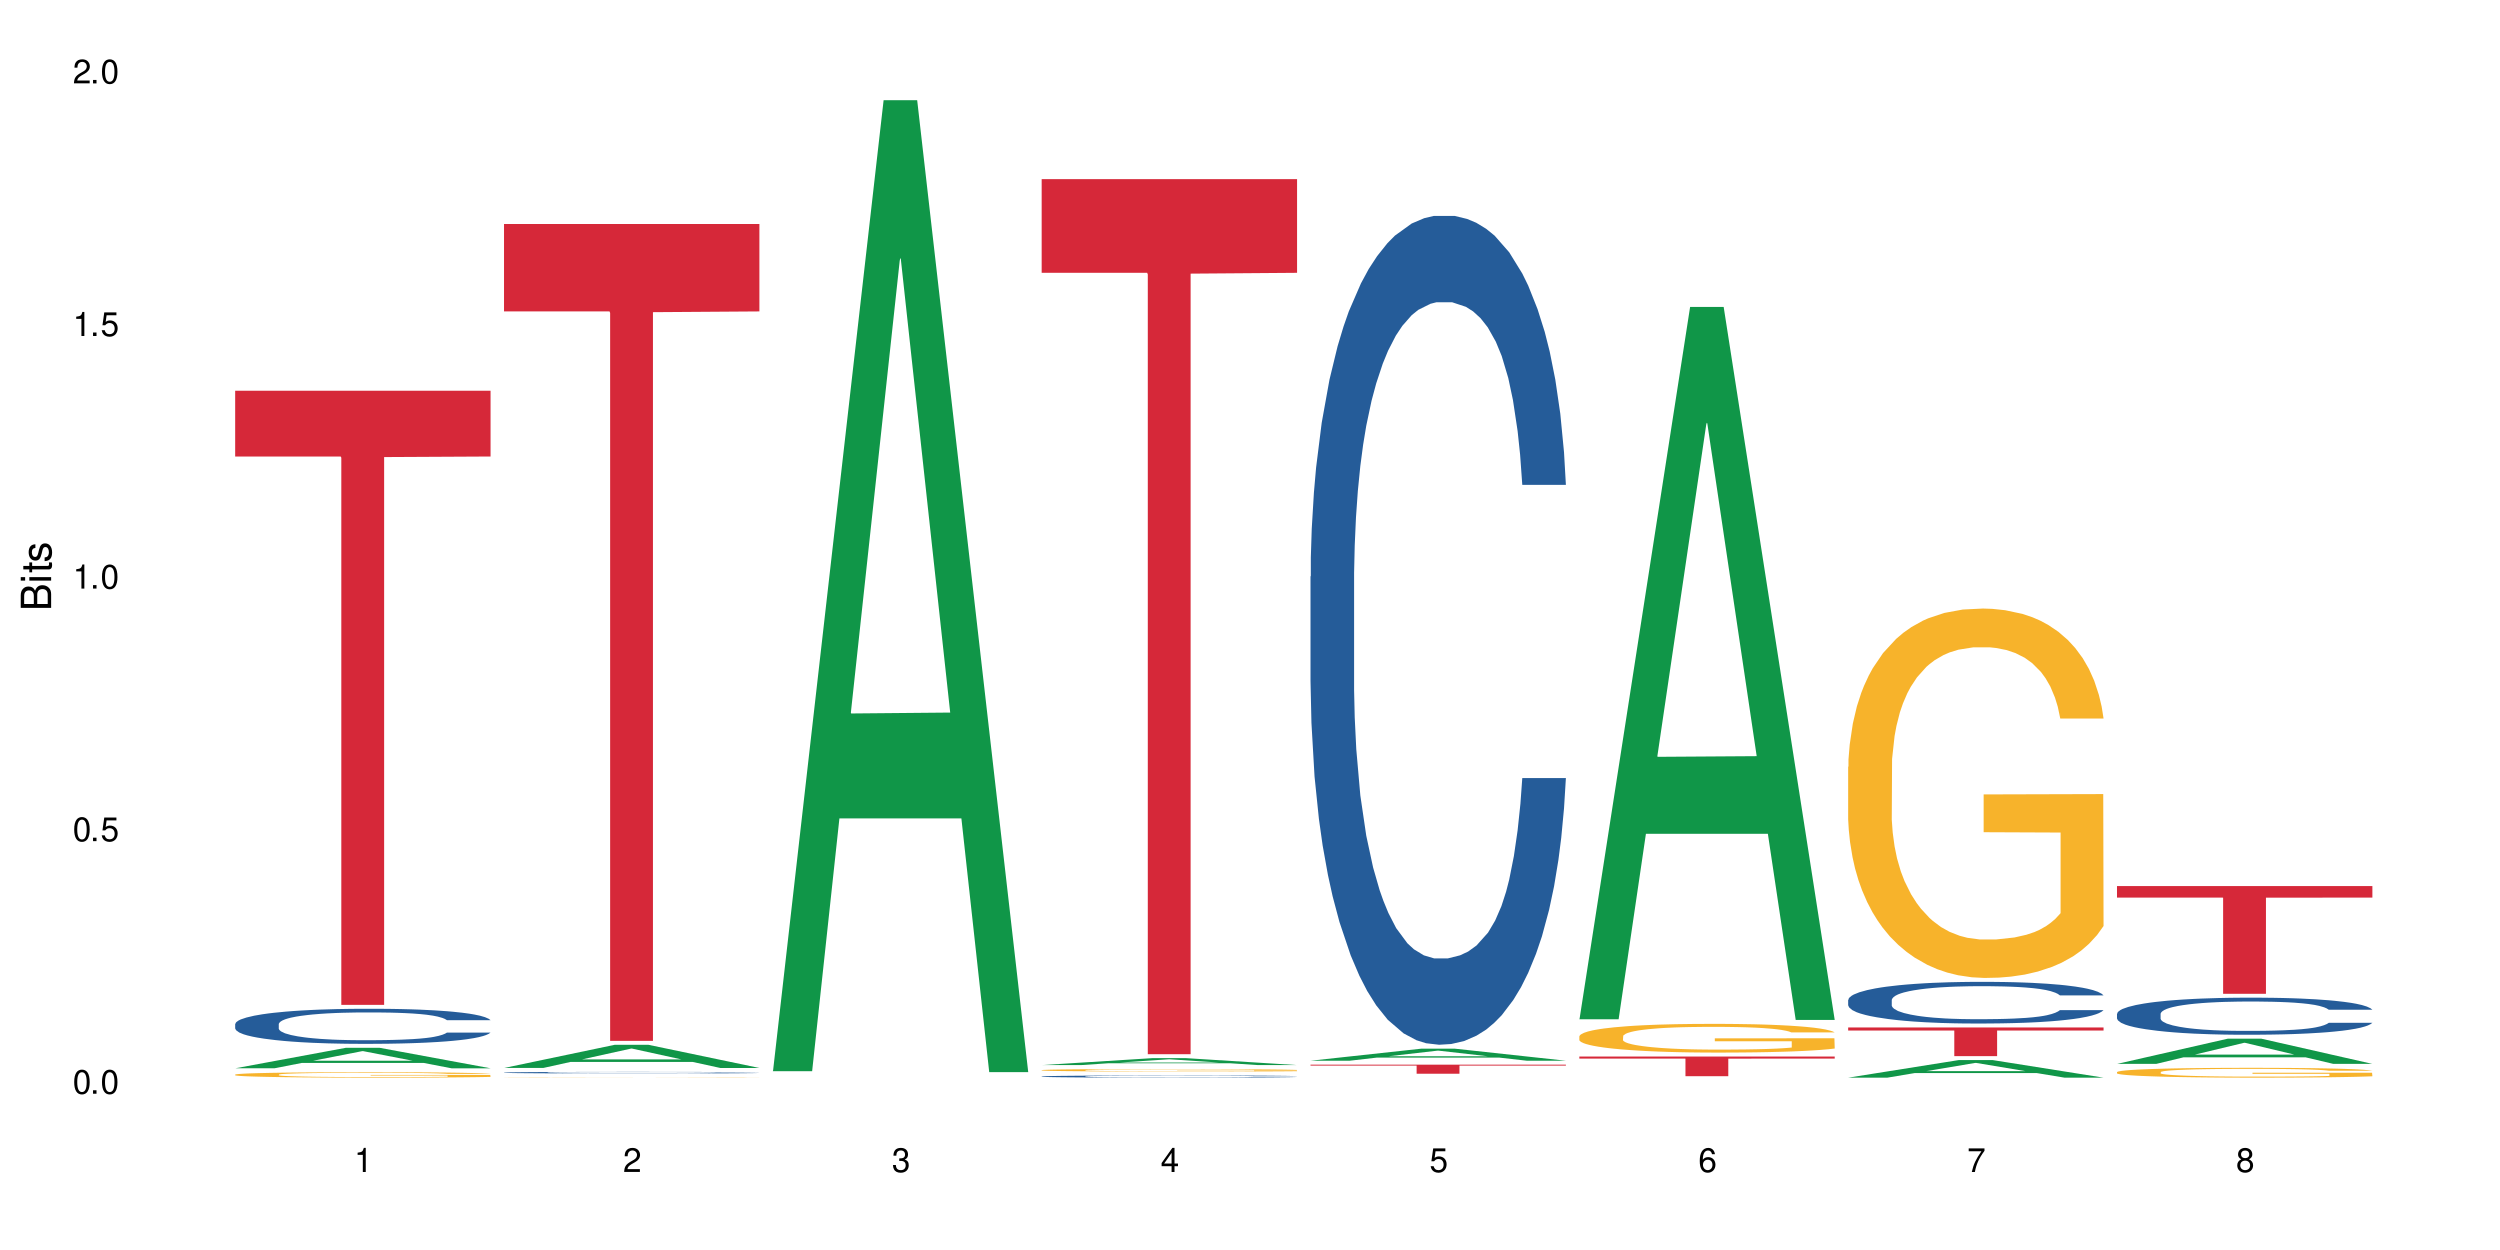 <?xml version="1.0" encoding="UTF-8"?>
<svg xmlns="http://www.w3.org/2000/svg" xmlns:xlink="http://www.w3.org/1999/xlink" width="720" height="360" viewBox="0 0 720 360">
<defs>
<g>
<g id="glyph-0-0">
</g>
<g id="glyph-0-1">
<path d="M 2.641 -6.938 C 2 -6.938 1.422 -6.656 1.078 -6.172 C 0.641 -5.562 0.406 -4.641 0.406 -3.359 C 0.406 -1.016 1.188 0.219 2.641 0.219 C 4.078 0.219 4.859 -1.016 4.859 -3.297 C 4.859 -4.641 4.656 -5.547 4.203 -6.172 C 3.844 -6.656 3.281 -6.938 2.641 -6.938 Z M 2.641 -6.188 C 3.547 -6.188 4 -5.25 4 -3.375 C 4 -1.406 3.562 -0.484 2.625 -0.484 C 1.734 -0.484 1.281 -1.438 1.281 -3.344 C 1.281 -5.25 1.734 -6.188 2.641 -6.188 Z M 2.641 -6.188 "/>
</g>
<g id="glyph-0-2">
<path d="M 1.828 -1 L 0.828 -1 L 0.828 0 L 1.828 0 Z M 1.828 -1 "/>
</g>
<g id="glyph-0-3">
<path d="M 4.562 -6.797 L 1.062 -6.797 L 0.547 -3.094 L 1.328 -3.094 C 1.719 -3.562 2.047 -3.734 2.578 -3.734 C 3.484 -3.734 4.062 -3.109 4.062 -2.094 C 4.062 -1.125 3.484 -0.531 2.578 -0.531 C 1.828 -0.531 1.375 -0.906 1.188 -1.672 L 0.328 -1.672 C 0.453 -1.109 0.547 -0.844 0.75 -0.594 C 1.125 -0.078 1.828 0.219 2.594 0.219 C 3.969 0.219 4.922 -0.781 4.922 -2.219 C 4.922 -3.562 4.031 -4.484 2.719 -4.484 C 2.25 -4.484 1.859 -4.359 1.469 -4.062 L 1.734 -5.969 L 4.562 -5.969 Z M 4.562 -6.797 "/>
</g>
<g id="glyph-0-4">
<path d="M 2.484 -4.938 L 2.484 0 L 3.328 0 L 3.328 -6.938 L 2.766 -6.938 C 2.469 -5.875 2.281 -5.734 0.984 -5.562 L 0.984 -4.938 Z M 2.484 -4.938 "/>
</g>
<g id="glyph-0-5">
<path d="M 4.859 -0.828 L 1.281 -0.828 C 1.359 -1.406 1.672 -1.781 2.5 -2.281 L 3.469 -2.828 C 4.406 -3.344 4.906 -4.062 4.906 -4.906 C 4.906 -5.484 4.672 -6.031 4.266 -6.406 C 3.859 -6.766 3.375 -6.938 2.719 -6.938 C 1.859 -6.938 1.219 -6.625 0.844 -6.031 C 0.609 -5.672 0.5 -5.234 0.484 -4.531 L 1.328 -4.531 C 1.359 -5.016 1.406 -5.281 1.531 -5.516 C 1.75 -5.938 2.188 -6.203 2.703 -6.203 C 3.469 -6.203 4.031 -5.641 4.031 -4.891 C 4.031 -4.344 3.719 -3.859 3.125 -3.516 L 2.234 -3 C 0.812 -2.172 0.406 -1.531 0.328 -0.016 L 4.859 -0.016 Z M 4.859 -0.828 "/>
</g>
<g id="glyph-0-6">
<path d="M 2.125 -3.188 L 2.578 -3.188 C 3.5 -3.188 3.984 -2.766 3.984 -1.922 C 3.984 -1.062 3.469 -0.531 2.594 -0.531 C 1.656 -0.531 1.203 -1 1.156 -2.016 L 0.312 -2.016 C 0.344 -1.453 0.438 -1.094 0.609 -0.781 C 0.953 -0.109 1.625 0.219 2.547 0.219 C 3.953 0.219 4.859 -0.625 4.859 -1.938 C 4.859 -2.828 4.516 -3.297 3.703 -3.594 C 4.344 -3.844 4.656 -4.328 4.656 -5.031 C 4.656 -6.219 3.875 -6.938 2.578 -6.938 C 1.203 -6.938 0.484 -6.172 0.453 -4.703 L 1.297 -4.703 C 1.312 -5.125 1.344 -5.359 1.453 -5.578 C 1.641 -5.969 2.062 -6.203 2.594 -6.203 C 3.344 -6.203 3.797 -5.75 3.797 -5 C 3.797 -4.516 3.609 -4.219 3.25 -4.047 C 3.016 -3.953 2.703 -3.922 2.125 -3.906 Z M 2.125 -3.188 "/>
</g>
<g id="glyph-0-7">
<path d="M 3.141 -1.672 L 3.141 0 L 3.984 0 L 3.984 -1.672 L 4.984 -1.672 L 4.984 -2.438 L 3.984 -2.438 L 3.984 -6.938 L 3.359 -6.938 L 0.266 -2.578 L 0.266 -1.672 Z M 3.141 -2.438 L 1 -2.438 L 3.141 -5.5 Z M 3.141 -2.438 "/>
</g>
<g id="glyph-0-8">
<path d="M 4.781 -5.125 C 4.609 -6.266 3.891 -6.938 2.844 -6.938 C 2.094 -6.938 1.422 -6.578 1.031 -5.953 C 0.594 -5.266 0.406 -4.422 0.406 -3.172 C 0.406 -2 0.578 -1.25 0.984 -0.641 C 1.359 -0.078 1.953 0.219 2.703 0.219 C 3.984 0.219 4.922 -0.75 4.922 -2.094 C 4.922 -3.375 4.062 -4.281 2.844 -4.281 C 2.172 -4.281 1.641 -4.031 1.281 -3.516 C 1.281 -5.234 1.828 -6.188 2.797 -6.188 C 3.391 -6.188 3.797 -5.797 3.938 -5.125 Z M 2.734 -3.531 C 3.547 -3.531 4.062 -2.953 4.062 -2.031 C 4.062 -1.156 3.484 -0.531 2.703 -0.531 C 1.922 -0.531 1.328 -1.188 1.328 -2.078 C 1.328 -2.938 1.906 -3.531 2.734 -3.531 Z M 2.734 -3.531 "/>
</g>
<g id="glyph-0-9">
<path d="M 4.984 -6.797 L 0.438 -6.797 L 0.438 -5.969 L 4.109 -5.969 C 2.5 -3.656 1.828 -2.234 1.328 0 L 2.219 0 C 2.594 -2.172 3.453 -4.047 4.984 -6.094 Z M 4.984 -6.797 "/>
</g>
<g id="glyph-0-10">
<path d="M 3.75 -3.656 C 4.469 -4.094 4.688 -4.438 4.688 -5.078 C 4.688 -6.172 3.844 -6.938 2.641 -6.938 C 1.438 -6.938 0.594 -6.172 0.594 -5.094 C 0.594 -4.438 0.812 -4.094 1.516 -3.656 C 0.734 -3.266 0.359 -2.703 0.359 -1.922 C 0.359 -0.656 1.281 0.219 2.641 0.219 C 3.984 0.219 4.922 -0.656 4.922 -1.922 C 4.922 -2.703 4.531 -3.266 3.75 -3.656 Z M 2.641 -6.188 C 3.359 -6.188 3.812 -5.75 3.812 -5.062 C 3.812 -4.406 3.344 -3.984 2.641 -3.984 C 1.922 -3.984 1.453 -4.406 1.453 -5.078 C 1.453 -5.75 1.922 -6.188 2.641 -6.188 Z M 2.641 -3.266 C 3.484 -3.266 4.062 -2.719 4.062 -1.906 C 4.062 -1.078 3.484 -0.531 2.625 -0.531 C 1.797 -0.531 1.219 -1.094 1.219 -1.906 C 1.219 -2.719 1.781 -3.266 2.641 -3.266 Z M 2.641 -3.266 "/>
</g>
<g id="glyph-1-0">
</g>
<g id="glyph-1-1">
<path d="M 0 -0.953 L 0 -4.891 C 0 -5.719 -0.234 -6.344 -0.734 -6.797 C -1.188 -7.234 -1.812 -7.469 -2.5 -7.469 C -3.547 -7.469 -4.188 -7 -4.625 -5.875 C -4.984 -6.688 -5.625 -7.094 -6.531 -7.094 C -7.172 -7.094 -7.734 -6.859 -8.141 -6.391 C -8.562 -5.922 -8.75 -5.344 -8.75 -4.5 L -8.75 -0.953 Z M -4.984 -2.062 L -7.766 -2.062 L -7.766 -4.219 C -7.766 -4.844 -7.688 -5.203 -7.453 -5.5 C -7.219 -5.812 -6.859 -5.969 -6.375 -5.969 C -5.891 -5.969 -5.531 -5.812 -5.297 -5.5 C -5.062 -5.203 -4.984 -4.844 -4.984 -4.219 Z M -0.984 -2.062 L -4 -2.062 L -4 -4.781 C -4 -5.766 -3.438 -6.359 -2.484 -6.359 C -1.547 -6.359 -0.984 -5.766 -0.984 -4.781 Z M -0.984 -2.062 "/>
</g>
<g id="glyph-1-2">
<path d="M -6.281 -1.797 L -6.281 -0.797 L 0 -0.797 L 0 -1.797 Z M -8.75 -1.797 L -8.75 -0.797 L -7.484 -0.797 L -7.484 -1.797 Z M -8.75 -1.797 "/>
</g>
<g id="glyph-1-3">
<path d="M -6.281 -3.047 L -6.281 -2.016 L -8.016 -2.016 L -8.016 -1.016 L -6.281 -1.016 L -6.281 -0.172 L -5.469 -0.172 L -5.469 -1.016 L -0.719 -1.016 C -0.078 -1.016 0.281 -1.453 0.281 -2.234 C 0.281 -2.5 0.25 -2.719 0.188 -3.047 L -0.641 -3.047 C -0.609 -2.906 -0.594 -2.766 -0.594 -2.562 C -0.594 -2.141 -0.719 -2.016 -1.156 -2.016 L -5.469 -2.016 L -5.469 -3.047 Z M -6.281 -3.047 "/>
</g>
<g id="glyph-1-4">
<path d="M -4.531 -5.25 C -5.766 -5.25 -6.469 -4.422 -6.469 -2.969 C -6.469 -1.516 -5.719 -0.562 -4.547 -0.562 C -3.562 -0.562 -3.094 -1.062 -2.734 -2.562 L -2.516 -3.484 C -2.344 -4.188 -2.094 -4.469 -1.641 -4.469 C -1.047 -4.469 -0.641 -3.875 -0.641 -3 C -0.641 -2.453 -0.797 -2 -1.062 -1.75 C -1.25 -1.594 -1.422 -1.531 -1.875 -1.469 L -1.875 -0.406 C -0.422 -0.453 0.281 -1.266 0.281 -2.922 C 0.281 -4.5 -0.5 -5.516 -1.719 -5.516 C -2.656 -5.516 -3.172 -4.984 -3.469 -3.734 L -3.703 -2.766 C -3.891 -1.953 -4.156 -1.609 -4.594 -1.609 C -5.188 -1.609 -5.547 -2.125 -5.547 -2.938 C -5.547 -3.75 -5.203 -4.172 -4.531 -4.203 Z M -4.531 -5.25 "/>
</g>
</g>
</defs>
<rect x="-72" y="-36" width="864" height="432" fill="rgb(100%, 100%, 100%)" fill-opacity="1"/>
<path fill-rule="nonzero" fill="rgb(6.275%, 58.824%, 28.235%)" fill-opacity="1" d="M 67.73 307.664 L 67.809 307.66 L 99.637 301.762 L 109.301 301.762 L 141.281 307.672 L 130.047 307.672 L 122.031 306.129 L 86.906 306.129 L 79.047 307.664 L 67.73 307.664 L 90.285 305.488 L 118.809 305.484 L 104.586 302.727 L 104.43 302.723 L 104.27 302.738 L 90.207 305.484 L 90.285 305.488 Z M 67.73 307.664 "/>
<path fill-rule="nonzero" fill="rgb(14.51%, 36.078%, 60%)" fill-opacity="1" d="M 67.73 294.926 L 67.82 294.914 L 67.82 294.695 L 68.09 294.344 L 68.719 293.898 L 69.344 293.594 L 70.961 293.051 L 73.203 292.523 L 75.535 292.117 L 77.238 291.879 L 78.766 291.695 L 82.262 291.352 L 84.504 291.176 L 86.926 291.02 L 89.887 290.863 L 92.039 290.77 L 96.883 290.621 L 100.469 290.559 L 103.25 290.531 L 109.262 290.531 L 112.848 290.566 L 115.449 290.613 L 118.32 290.688 L 120.742 290.77 L 124.957 290.973 L 128.727 291.23 L 130.43 291.379 L 133.121 291.664 L 135.184 291.941 L 136.617 292.184 L 138.234 292.523 L 139.668 292.941 L 140.746 293.41 L 141.281 293.809 L 128.727 293.809 L 128.098 293.438 L 127.379 293.152 L 126.035 292.773 L 124.688 292.508 L 122.805 292.238 L 121.102 292.062 L 118.77 291.887 L 116.707 291.777 L 114.555 291.695 L 112.488 291.637 L 108.543 291.582 L 103.969 291.582 L 102.266 291.602 L 98.766 291.676 L 96.883 291.738 L 94.191 291.867 L 92.309 291.988 L 90.066 292.172 L 88.539 292.332 L 86.656 292.57 L 85.312 292.781 L 83.785 293.086 L 82.891 293.32 L 82.082 293.578 L 81.363 293.883 L 80.828 294.203 L 80.469 294.547 L 80.289 294.879 L 80.289 296.309 L 80.469 296.641 L 80.918 297.031 L 82.082 297.594 L 83.785 298.082 L 85.762 298.473 L 87.645 298.746 L 88.719 298.879 L 90.156 299.023 L 92.398 299.211 L 95.629 299.395 L 97.512 299.469 L 100.383 299.543 L 103.34 299.578 L 107.289 299.578 L 110.785 299.543 L 113.117 299.496 L 115.539 299.422 L 118.859 299.266 L 120.922 299.117 L 122.715 298.941 L 124.062 298.766 L 124.957 298.617 L 126.305 298.332 L 127.379 298.02 L 128.188 297.695 L 128.727 297.383 L 141.281 297.383 L 140.746 297.75 L 139.938 298.109 L 139.129 298.379 L 137.875 298.703 L 136.441 298.988 L 134.375 299.312 L 132.672 299.523 L 130.43 299.754 L 128.367 299.93 L 126.125 300.086 L 122.805 300.27 L 120.652 300.363 L 118.32 300.445 L 115.539 300.52 L 112.043 300.586 L 108.273 300.621 L 104.777 300.633 L 101.008 300.613 L 98.227 300.574 L 94.551 300.492 L 89.977 300.328 L 86.656 300.152 L 84.055 299.977 L 81.812 299.793 L 79.301 299.543 L 76.074 299.137 L 74.098 298.82 L 72.754 298.562 L 71.23 298.203 L 70.152 297.879 L 68.898 297.363 L 68 296.707 L 67.73 296.199 Z M 67.73 294.926 "/>
<path fill-rule="nonzero" fill="rgb(96.863%, 70.196%, 16.863%)" fill-opacity="1" d="M 67.73 309.473 L 67.82 309.469 L 67.82 309.441 L 68.18 309.375 L 69.078 309.289 L 70.242 309.215 L 71.5 309.156 L 72.305 309.129 L 73.652 309.086 L 74.816 309.055 L 77.777 308.988 L 81.543 308.93 L 83.609 308.902 L 85.941 308.879 L 89.258 308.852 L 90.785 308.844 L 95.449 308.82 L 100.738 308.805 L 106.57 308.801 L 109.262 308.801 L 112.938 308.809 L 117.961 308.824 L 120.832 308.836 L 123.074 308.852 L 125.406 308.871 L 128.277 308.898 L 130.969 308.934 L 133.121 308.969 L 135.273 309.012 L 137.066 309.055 L 138.594 309.105 L 139.938 309.168 L 140.746 309.215 L 141.281 309.266 L 128.816 309.266 L 128.098 309.215 L 127.289 309.18 L 125.945 309.129 L 124.598 309.098 L 123.254 309.07 L 120.742 309.031 L 118.59 309.008 L 115.898 308.988 L 113.297 308.977 L 110.336 308.969 L 108.543 308.965 L 103.789 308.965 L 99.484 308.977 L 96.973 308.988 L 95.18 308.996 L 92.668 309.02 L 91.141 309.035 L 90.246 309.047 L 87.555 309.094 L 85.762 309.133 L 84.773 309.16 L 83.52 309.203 L 82.621 309.242 L 81.633 309.297 L 81.098 309.34 L 80.379 309.438 L 80.289 309.695 L 80.559 309.75 L 81.098 309.809 L 81.812 309.859 L 82.891 309.914 L 83.965 309.957 L 85.852 310.012 L 87.465 310.047 L 88.719 310.074 L 91.141 310.113 L 92.129 310.125 L 94.461 310.148 L 96.883 310.172 L 99.844 310.188 L 102.086 310.195 L 105.672 310.203 L 110.246 310.203 L 115.629 310.195 L 119.039 310.184 L 121.371 310.172 L 122.895 310.16 L 124.777 310.145 L 126.125 310.133 L 127.379 310.117 L 128.906 310.09 L 128.906 309.75 L 106.75 309.75 L 106.75 309.59 L 141.195 309.586 L 141.281 310.145 L 139.398 310.184 L 137.066 310.223 L 134.824 310.25 L 132.492 310.273 L 129.176 310.301 L 126.484 310.32 L 122.355 310.34 L 118.59 310.352 L 114.645 310.359 L 111.145 310.363 L 107.02 310.367 L 103.34 310.363 L 99.395 310.355 L 96.254 310.344 L 93.383 310.328 L 90.516 310.309 L 86.926 310.281 L 84.594 310.254 L 82.172 310.227 L 79.75 310.191 L 77.598 310.152 L 76.164 310.121 L 74.727 310.086 L 73.203 310.043 L 71.766 309.996 L 70.691 309.953 L 69.703 309.902 L 68.988 309.855 L 68.27 309.789 L 67.91 309.738 L 67.73 309.695 Z M 67.73 309.473 "/>
<path fill-rule="nonzero" fill="rgb(83.922%, 15.686%, 22.353%)" fill-opacity="1" d="M 67.73 112.539 L 141.281 112.539 L 141.281 131.473 L 110.629 131.637 L 110.629 289.398 L 98.297 289.398 L 98.297 131.805 L 98.117 131.473 L 67.73 131.473 Z M 67.73 112.539 "/>
<path fill-rule="nonzero" fill="rgb(6.275%, 58.824%, 28.235%)" fill-opacity="1" d="M 145.156 307.57 L 145.234 307.566 L 177.059 300.898 L 186.723 300.898 L 218.707 307.578 L 207.469 307.578 L 199.453 305.832 L 164.328 305.832 L 156.469 307.57 L 145.156 307.57 L 167.707 305.113 L 196.23 305.105 L 182.008 301.988 L 181.852 301.984 L 181.695 302.004 L 167.629 305.105 L 167.707 305.113 Z M 145.156 307.57 "/>
<path fill-rule="nonzero" fill="rgb(14.51%, 36.078%, 60%)" fill-opacity="1" d="M 145.156 308.902 L 145.242 308.902 L 145.242 308.895 L 145.512 308.879 L 146.141 308.859 L 146.77 308.844 L 148.383 308.82 L 150.625 308.797 L 152.957 308.777 L 154.664 308.766 L 156.188 308.758 L 159.684 308.742 L 161.93 308.734 L 164.352 308.73 L 167.309 308.723 L 169.461 308.719 L 174.305 308.711 L 177.895 308.707 L 186.684 308.707 L 190.273 308.711 L 192.875 308.711 L 195.742 308.715 L 198.164 308.719 L 202.383 308.727 L 206.148 308.738 L 207.852 308.746 L 210.543 308.758 L 212.605 308.77 L 214.043 308.781 L 215.656 308.797 L 217.094 308.816 L 218.168 308.836 L 218.707 308.852 L 206.148 308.852 L 205.52 308.836 L 204.805 308.824 L 203.457 308.809 L 202.113 308.797 L 200.23 308.785 L 198.523 308.777 L 196.191 308.77 L 194.129 308.762 L 191.977 308.758 L 189.914 308.758 L 185.969 308.754 L 179.688 308.754 L 176.191 308.758 L 174.305 308.762 L 171.613 308.766 L 169.73 308.773 L 167.488 308.781 L 165.965 308.789 L 164.082 308.797 L 162.734 308.809 L 161.211 308.82 L 160.312 308.832 L 159.508 308.844 L 158.789 308.855 L 158.25 308.871 L 157.891 308.887 L 157.711 308.902 L 157.711 308.965 L 157.891 308.98 L 158.34 308.996 L 159.508 309.023 L 161.211 309.043 L 163.184 309.062 L 165.066 309.074 L 166.145 309.078 L 167.578 309.086 L 169.82 309.094 L 173.051 309.102 L 174.934 309.105 L 177.805 309.109 L 188.211 309.109 L 190.543 309.105 L 192.965 309.102 L 196.281 309.098 L 198.344 309.09 L 200.141 309.082 L 201.484 309.074 L 202.383 309.066 L 203.727 309.055 L 204.805 309.039 L 205.609 309.027 L 206.148 309.012 L 218.707 309.012 L 218.168 309.027 L 217.359 309.047 L 216.555 309.059 L 215.297 309.07 L 213.863 309.086 L 211.801 309.098 L 210.094 309.109 L 207.852 309.117 L 205.789 309.125 L 203.547 309.133 L 200.23 309.141 L 198.074 309.145 L 195.742 309.148 L 192.965 309.152 L 189.465 309.156 L 175.652 309.156 L 171.973 309.152 L 167.398 309.145 L 164.082 309.137 L 161.48 309.129 L 159.238 309.121 L 156.727 309.109 L 153.496 309.09 L 151.523 309.078 L 150.176 309.066 L 148.652 309.051 L 147.574 309.035 L 146.32 309.012 L 145.422 308.984 L 145.156 308.961 Z M 145.156 308.902 "/>
<path fill-rule="nonzero" fill="rgb(96.863%, 70.196%, 16.863%)" fill-opacity="1" d="M 145.156 310.32 L 145.242 310.32 L 145.602 310.316 L 146.5 310.312 L 147.664 310.309 L 148.922 310.305 L 149.73 310.305 L 151.074 310.301 L 152.242 310.301 L 155.199 310.297 L 158.969 310.293 L 163.363 310.293 L 166.684 310.289 L 200.496 310.289 L 202.828 310.293 L 208.391 310.293 L 210.543 310.297 L 212.695 310.297 L 214.492 310.301 L 216.016 310.305 L 217.359 310.305 L 218.168 310.309 L 218.707 310.312 L 206.238 310.312 L 205.52 310.309 L 204.715 310.305 L 203.367 310.305 L 202.023 310.301 L 198.164 310.301 L 196.012 310.297 L 170.09 310.297 L 168.566 310.301 L 164.977 310.301 L 163.184 310.305 L 162.195 310.305 L 160.941 310.309 L 160.043 310.309 L 159.059 310.312 L 158.52 310.316 L 157.801 310.32 L 157.711 310.332 L 157.98 310.336 L 158.52 310.34 L 159.238 310.34 L 160.312 310.344 L 161.391 310.344 L 163.273 310.348 L 164.887 310.352 L 168.566 310.352 L 169.551 310.355 L 179.508 310.355 L 183.098 310.359 L 187.672 310.359 L 193.055 310.355 L 203.547 310.355 L 204.805 310.352 L 206.328 310.352 L 206.328 310.336 L 184.172 310.336 L 184.172 310.328 L 218.617 310.328 L 218.707 310.355 L 216.824 310.355 L 214.492 310.359 L 209.918 310.359 L 206.598 310.363 L 196.012 310.363 L 192.066 310.367 L 180.766 310.367 L 176.816 310.363 L 164.352 310.363 L 162.016 310.359 L 159.594 310.359 L 157.172 310.355 L 153.586 310.355 L 152.152 310.352 L 150.625 310.352 L 149.191 310.348 L 148.113 310.344 L 147.129 310.344 L 145.691 310.336 L 145.332 310.336 L 145.156 310.332 Z M 145.156 310.32 "/>
<path fill-rule="nonzero" fill="rgb(83.922%, 15.686%, 22.353%)" fill-opacity="1" d="M 145.156 64.504 L 218.707 64.504 L 218.707 89.688 L 188.051 89.906 L 188.051 299.77 L 175.719 299.77 L 175.719 90.129 L 175.539 89.688 L 145.156 89.688 Z M 145.156 64.504 "/>
<path fill-rule="nonzero" fill="rgb(6.275%, 58.824%, 28.235%)" fill-opacity="1" d="M 222.578 308.508 L 222.656 308.246 L 254.48 28.863 L 264.148 28.863 L 296.129 308.77 L 284.895 308.77 L 276.879 235.703 L 241.75 235.703 L 233.895 308.508 L 222.578 308.508 L 245.129 205.48 L 273.656 205.219 L 259.434 74.594 L 259.273 74.332 L 259.117 75.117 L 245.051 205.219 L 245.129 205.48 Z M 222.578 308.508 "/>
<path fill-rule="nonzero" fill="rgb(6.275%, 58.824%, 28.235%)" fill-opacity="1" d="M 300 306.746 L 300.078 306.742 L 331.906 304.746 L 341.57 304.746 L 373.555 306.746 L 362.316 306.746 L 354.301 306.223 L 319.176 306.223 L 311.316 306.746 L 300 306.746 L 322.555 306.008 L 351.078 306.008 L 336.855 305.074 L 336.699 305.07 L 336.543 305.078 L 322.477 306.008 L 322.555 306.008 Z M 300 306.746 "/>
<path fill-rule="nonzero" fill="rgb(14.51%, 36.078%, 60%)" fill-opacity="1" d="M 300 310.012 L 300.09 310.008 L 300.09 309.996 L 300.359 309.973 L 300.988 309.945 L 301.617 309.926 L 303.23 309.895 L 305.473 309.859 L 307.805 309.836 L 309.508 309.82 L 311.035 309.809 L 314.531 309.785 L 316.773 309.777 L 319.195 309.766 L 322.156 309.758 L 324.309 309.75 L 329.152 309.742 L 332.742 309.738 L 335.52 309.734 L 341.531 309.734 L 345.117 309.738 L 347.719 309.742 L 350.59 309.746 L 353.012 309.75 L 357.227 309.762 L 360.996 309.781 L 362.699 309.789 L 365.391 309.805 L 367.453 309.824 L 368.891 309.84 L 370.504 309.859 L 371.938 309.887 L 373.016 309.914 L 373.555 309.941 L 360.996 309.941 L 360.367 309.918 L 359.648 309.898 L 358.305 309.875 L 356.961 309.859 L 355.074 309.844 L 353.371 309.832 L 351.039 309.82 L 348.977 309.812 L 346.824 309.809 L 344.762 309.805 L 340.812 309.801 L 334.535 309.801 L 331.035 309.809 L 329.152 309.812 L 326.461 309.82 L 324.578 309.828 L 322.336 309.84 L 320.812 309.848 L 318.926 309.863 L 317.582 309.875 L 316.059 309.895 L 315.16 309.91 L 314.352 309.926 L 313.637 309.945 L 313.098 309.965 L 312.738 309.984 L 312.559 310.008 L 312.559 310.098 L 312.738 310.117 L 313.188 310.141 L 314.352 310.176 L 316.059 310.207 L 318.031 310.23 L 319.914 310.25 L 320.992 310.258 L 322.426 310.266 L 324.668 310.277 L 327.898 310.289 L 329.781 310.293 L 332.652 310.297 L 335.609 310.301 L 339.559 310.301 L 343.055 310.297 L 345.387 310.297 L 347.809 310.289 L 351.129 310.281 L 353.191 310.27 L 354.984 310.262 L 356.332 310.25 L 357.227 310.238 L 358.574 310.223 L 359.648 310.203 L 360.457 310.184 L 360.996 310.164 L 373.555 310.164 L 373.016 310.188 L 372.207 310.207 L 371.402 310.227 L 370.145 310.246 L 368.711 310.262 L 366.645 310.285 L 364.941 310.297 L 362.699 310.312 L 360.637 310.32 L 358.395 310.332 L 355.074 310.344 L 352.922 310.348 L 350.59 310.355 L 347.809 310.359 L 344.312 310.363 L 340.543 310.363 L 337.047 310.367 L 333.277 310.363 L 330.5 310.363 L 326.82 310.355 L 322.246 310.348 L 318.926 310.336 L 316.324 310.324 L 314.082 310.312 L 311.57 310.297 L 308.344 310.273 L 306.371 310.254 L 305.023 310.238 L 303.5 310.215 L 302.422 310.195 L 301.168 310.16 L 300.27 310.121 L 300 310.09 Z M 300 310.012 "/>
<path fill-rule="nonzero" fill="rgb(96.863%, 70.196%, 16.863%)" fill-opacity="1" d="M 300 308.188 L 300.09 308.188 L 300.09 308.176 L 300.449 308.145 L 301.348 308.105 L 302.512 308.07 L 303.77 308.043 L 304.574 308.031 L 305.922 308.008 L 307.086 307.996 L 310.047 307.965 L 313.816 307.938 L 315.879 307.926 L 318.211 307.914 L 321.527 307.902 L 323.055 307.895 L 327.719 307.887 L 333.012 307.879 L 345.207 307.879 L 350.23 307.887 L 353.102 307.895 L 355.344 307.902 L 357.676 307.91 L 360.547 307.922 L 363.238 307.938 L 365.391 307.953 L 367.543 307.977 L 369.336 307.996 L 370.863 308.02 L 372.207 308.047 L 373.016 308.07 L 373.555 308.094 L 361.086 308.094 L 360.367 308.07 L 359.559 308.051 L 358.215 308.031 L 356.871 308.016 L 355.523 308.004 L 353.012 307.984 L 350.859 307.973 L 348.168 307.965 L 345.566 307.957 L 342.609 307.953 L 336.059 307.953 L 331.754 307.957 L 329.242 307.965 L 327.449 307.969 L 324.938 307.98 L 323.414 307.988 L 322.516 307.992 L 319.824 308.012 L 318.031 308.031 L 317.043 308.043 L 315.789 308.062 L 314.891 308.082 L 313.902 308.109 L 313.367 308.129 L 312.648 308.172 L 312.559 308.293 L 312.828 308.32 L 313.367 308.348 L 314.082 308.371 L 315.16 308.395 L 316.234 308.414 L 318.121 308.441 L 319.734 308.457 L 320.992 308.469 L 323.414 308.488 L 324.398 308.492 L 326.73 308.504 L 329.152 308.516 L 332.113 308.523 L 334.355 308.527 L 342.52 308.527 L 347.898 308.523 L 351.309 308.52 L 353.641 308.516 L 355.164 308.512 L 357.047 308.504 L 358.395 308.496 L 359.648 308.488 L 361.176 308.477 L 361.176 308.32 L 339.02 308.316 L 339.02 308.242 L 373.465 308.242 L 373.555 308.504 L 371.668 308.52 L 369.336 308.539 L 367.094 308.551 L 364.762 308.562 L 361.445 308.574 L 358.754 308.582 L 354.629 308.594 L 350.859 308.598 L 346.914 308.602 L 343.414 308.605 L 335.609 308.605 L 331.664 308.602 L 328.523 308.594 L 325.656 308.586 L 322.785 308.578 L 319.195 308.566 L 316.863 308.555 L 312.02 308.523 L 309.867 308.504 L 308.434 308.492 L 306.996 308.477 L 305.473 308.457 L 304.039 308.434 L 302.961 308.414 L 301.973 308.391 L 301.258 308.367 L 300.539 308.336 L 300.18 308.312 L 300 308.293 Z M 300 308.188 "/>
<path fill-rule="nonzero" fill="rgb(83.922%, 15.686%, 22.353%)" fill-opacity="1" d="M 300 51.594 L 373.555 51.594 L 373.555 78.57 L 342.898 78.809 L 342.898 303.617 L 330.566 303.617 L 330.566 79.043 L 330.387 78.57 L 300 78.57 Z M 300 51.594 "/>
<path fill-rule="nonzero" fill="rgb(6.275%, 58.824%, 28.235%)" fill-opacity="1" d="M 377.426 305.484 L 377.504 305.48 L 409.328 302.02 L 418.992 302.02 L 450.977 305.488 L 439.738 305.488 L 431.723 304.582 L 396.598 304.582 L 388.738 305.484 L 377.426 305.484 L 399.977 304.207 L 428.504 304.203 L 414.277 302.586 L 414.121 302.582 L 413.965 302.594 L 399.898 304.203 L 399.977 304.207 Z M 377.426 305.484 "/>
<path fill-rule="nonzero" fill="rgb(14.51%, 36.078%, 60%)" fill-opacity="1" d="M 377.426 166.047 L 377.516 165.828 L 377.516 160.59 L 377.781 152.301 L 378.41 141.824 L 379.039 134.625 L 380.652 121.754 L 382.895 109.316 L 385.227 99.715 L 386.934 94.043 L 388.457 89.676 L 391.957 81.605 L 394.199 77.457 L 396.621 73.75 L 399.578 70.039 L 401.734 67.859 L 406.574 64.367 L 410.164 62.84 L 412.945 62.184 L 418.953 62.184 L 422.543 63.059 L 425.145 64.148 L 428.016 65.895 L 430.438 67.859 L 434.652 72.66 L 438.418 78.77 L 440.125 82.258 L 442.812 89.023 L 444.879 95.57 L 446.312 101.242 L 447.926 109.316 L 449.363 119.133 L 450.438 130.262 L 450.977 139.645 L 438.418 139.645 L 437.789 130.918 L 437.074 124.152 L 435.727 115.207 L 434.383 108.879 L 432.5 102.551 L 430.793 98.406 L 428.461 94.258 L 426.398 91.641 L 424.246 89.676 L 422.184 88.367 L 418.238 87.059 L 413.664 87.059 L 411.957 87.496 L 408.461 89.242 L 406.574 90.77 L 403.887 93.824 L 402 96.66 L 399.758 101.023 L 398.234 104.734 L 396.352 110.406 L 395.004 115.426 L 393.48 122.625 L 392.582 128.078 L 391.777 134.188 L 391.059 141.391 L 390.52 149.027 L 390.16 157.098 L 389.98 164.953 L 389.98 198.773 L 390.16 206.629 L 390.609 215.793 L 391.777 229.102 L 393.48 240.668 L 395.453 249.832 L 397.336 256.379 L 398.414 259.434 L 399.848 262.922 L 402.09 267.285 L 405.32 271.652 L 407.203 273.395 L 410.074 275.141 L 413.035 276.016 L 416.98 276.016 L 420.48 275.141 L 422.812 274.051 L 425.234 272.305 L 428.551 268.598 L 430.613 265.105 L 432.41 260.961 L 433.754 256.812 L 434.652 253.324 L 435.996 246.559 L 437.074 239.141 L 437.879 231.504 L 438.418 224.086 L 450.977 224.086 L 450.438 232.812 L 449.633 241.32 L 448.824 247.648 L 447.566 255.285 L 446.133 262.051 L 444.07 269.688 L 442.367 274.707 L 440.125 280.16 L 438.059 284.305 L 435.816 288.016 L 432.5 292.379 L 430.348 294.562 L 428.016 296.523 L 425.234 298.27 L 421.734 299.797 L 417.969 300.672 L 414.469 300.891 L 410.703 300.453 L 407.922 299.578 L 404.242 297.617 L 399.668 293.688 L 396.352 289.543 L 393.75 285.398 L 391.508 281.031 L 388.996 275.141 L 385.766 265.543 L 383.793 258.121 L 382.449 252.012 L 380.922 243.504 L 379.848 235.867 L 378.59 223.648 L 377.695 208.156 L 377.426 196.156 Z M 377.426 166.047 "/>
<path fill-rule="nonzero" fill="rgb(83.922%, 15.686%, 22.353%)" fill-opacity="1" d="M 377.426 306.617 L 450.977 306.617 L 450.977 306.898 L 420.324 306.898 L 420.324 309.238 L 407.988 309.238 L 407.988 306.902 L 407.809 306.898 L 377.426 306.898 Z M 377.426 306.617 "/>
<path fill-rule="nonzero" fill="rgb(6.275%, 58.824%, 28.235%)" fill-opacity="1" d="M 454.848 293.547 L 454.926 293.355 L 486.75 88.398 L 496.418 88.398 L 528.398 293.742 L 517.164 293.742 L 509.148 240.141 L 474.023 240.141 L 466.164 293.547 L 454.848 293.547 L 477.402 217.965 L 505.926 217.773 L 491.703 121.945 L 491.547 121.754 L 491.387 122.332 L 477.32 217.773 L 477.402 217.965 Z M 454.848 293.547 "/>
<path fill-rule="nonzero" fill="rgb(96.863%, 70.196%, 16.863%)" fill-opacity="1" d="M 454.848 298.414 L 454.938 298.406 L 454.938 298.258 L 455.297 297.914 L 456.191 297.449 L 457.359 297.062 L 458.613 296.762 L 459.422 296.602 L 460.77 296.375 L 461.934 296.207 L 464.895 295.867 L 468.66 295.551 L 470.723 295.414 L 473.055 295.285 L 476.375 295.145 L 477.898 295.09 L 482.562 294.969 L 487.855 294.895 L 493.688 294.871 L 496.379 294.879 L 500.055 294.91 L 505.078 294.992 L 507.949 295.066 L 510.191 295.145 L 512.523 295.242 L 515.395 295.391 L 518.086 295.574 L 520.238 295.754 L 522.391 295.98 L 524.184 296.223 L 525.711 296.488 L 527.055 296.805 L 527.863 297.07 L 528.398 297.336 L 515.934 297.336 L 515.215 297.07 L 514.406 296.867 L 513.062 296.617 L 511.715 296.434 L 510.371 296.293 L 507.859 296.094 L 505.707 295.973 L 503.016 295.867 L 500.414 295.801 L 497.453 295.754 L 495.66 295.738 L 490.906 295.738 L 486.602 295.793 L 484.09 295.852 L 482.297 295.914 L 479.785 296.027 L 478.258 296.117 L 477.363 296.18 L 474.672 296.414 L 472.879 296.625 L 471.891 296.766 L 470.633 296.996 L 469.738 297.199 L 468.75 297.5 L 468.211 297.727 L 467.496 298.242 L 467.406 299.602 L 467.676 299.887 L 468.211 300.199 L 468.93 300.469 L 470.008 300.758 L 471.082 300.977 L 472.965 301.27 L 474.582 301.469 L 475.836 301.598 L 478.258 301.801 L 479.246 301.867 L 481.578 302.004 L 484 302.109 L 486.961 302.199 L 489.203 302.246 L 492.789 302.285 L 497.363 302.285 L 502.746 302.238 L 506.156 302.176 L 508.488 302.117 L 510.012 302.062 L 511.895 301.98 L 513.242 301.906 L 514.496 301.824 L 516.023 301.695 L 516.023 299.887 L 493.867 299.879 L 493.867 299.035 L 528.309 299.027 L 528.398 301.98 L 526.516 302.184 L 524.184 302.383 L 521.941 302.531 L 519.609 302.66 L 516.289 302.805 L 513.602 302.895 L 509.473 303 L 505.707 303.07 L 501.758 303.113 L 498.262 303.137 L 494.137 303.145 L 490.457 303.129 L 486.512 303.086 L 483.371 303.023 L 480.5 302.949 L 477.633 302.852 L 474.043 302.691 L 471.711 302.562 L 469.289 302.402 L 466.867 302.215 L 464.715 302.012 L 463.281 301.852 L 461.844 301.672 L 460.32 301.445 L 458.883 301.188 L 457.809 300.953 L 456.82 300.688 L 456.102 300.441 L 455.387 300.102 L 455.027 299.828 L 454.848 299.594 Z M 454.848 298.414 "/>
<path fill-rule="nonzero" fill="rgb(83.922%, 15.686%, 22.353%)" fill-opacity="1" d="M 454.848 304.273 L 528.398 304.273 L 528.398 304.883 L 497.746 304.887 L 497.746 309.945 L 485.414 309.945 L 485.414 304.895 L 485.234 304.883 L 454.848 304.883 Z M 454.848 304.273 "/>
<path fill-rule="nonzero" fill="rgb(6.275%, 58.824%, 28.235%)" fill-opacity="1" d="M 532.27 310.359 L 532.352 310.355 L 564.176 305.293 L 573.84 305.293 L 605.824 310.367 L 594.586 310.367 L 586.57 309.043 L 551.445 309.043 L 543.586 310.359 L 532.27 310.359 L 554.824 308.492 L 583.348 308.488 L 569.125 306.121 L 568.969 306.117 L 568.812 306.129 L 554.746 308.488 L 554.824 308.492 Z M 532.27 310.359 "/>
<path fill-rule="nonzero" fill="rgb(14.51%, 36.078%, 60%)" fill-opacity="1" d="M 532.27 288 L 532.359 287.992 L 532.359 287.727 L 532.629 287.309 L 533.258 286.785 L 533.887 286.422 L 535.5 285.773 L 537.742 285.148 L 540.074 284.668 L 541.777 284.383 L 543.305 284.164 L 546.801 283.758 L 549.043 283.551 L 551.465 283.363 L 554.426 283.176 L 556.578 283.066 L 561.422 282.891 L 565.012 282.816 L 567.793 282.781 L 573.801 282.781 L 577.391 282.824 L 579.992 282.879 L 582.859 282.969 L 585.281 283.066 L 589.5 283.309 L 593.266 283.613 L 594.969 283.789 L 597.66 284.129 L 599.723 284.461 L 601.16 284.746 L 602.773 285.148 L 604.207 285.645 L 605.285 286.203 L 605.824 286.676 L 593.266 286.676 L 592.637 286.234 L 591.922 285.895 L 590.574 285.445 L 589.23 285.129 L 587.344 284.809 L 585.641 284.602 L 583.309 284.395 L 581.246 284.262 L 579.094 284.164 L 577.031 284.098 L 573.082 284.031 L 568.508 284.031 L 566.805 284.055 L 563.305 284.141 L 561.422 284.219 L 558.73 284.371 L 556.848 284.516 L 554.605 284.734 L 553.082 284.922 L 551.199 285.207 L 549.852 285.457 L 548.328 285.82 L 547.43 286.094 L 546.621 286.398 L 545.906 286.762 L 545.367 287.145 L 545.008 287.551 L 544.828 287.945 L 544.828 289.645 L 545.008 290.039 L 545.457 290.5 L 546.621 291.172 L 548.328 291.75 L 550.301 292.211 L 552.184 292.539 L 553.262 292.695 L 554.695 292.871 L 556.938 293.09 L 560.168 293.309 L 562.051 293.395 L 564.922 293.484 L 567.883 293.527 L 571.828 293.527 L 575.324 293.484 L 577.656 293.43 L 580.078 293.34 L 583.398 293.156 L 585.461 292.98 L 587.254 292.77 L 588.602 292.562 L 589.5 292.387 L 590.844 292.047 L 591.922 291.676 L 592.727 291.289 L 593.266 290.918 L 605.824 290.918 L 605.285 291.355 L 604.477 291.785 L 603.672 292.102 L 602.414 292.484 L 600.98 292.824 L 598.918 293.211 L 597.211 293.461 L 594.969 293.734 L 592.906 293.945 L 590.664 294.133 L 587.344 294.352 L 585.191 294.461 L 582.859 294.559 L 580.078 294.645 L 576.582 294.723 L 572.816 294.766 L 569.316 294.777 L 565.551 294.758 L 562.77 294.711 L 559.09 294.613 L 554.516 294.414 L 551.199 294.207 L 548.598 294 L 546.355 293.781 L 543.844 293.484 L 540.613 293 L 538.641 292.629 L 537.293 292.32 L 535.77 291.895 L 534.691 291.512 L 533.438 290.895 L 532.539 290.117 L 532.27 289.516 Z M 532.27 288 "/>
<path fill-rule="nonzero" fill="rgb(96.863%, 70.196%, 16.863%)" fill-opacity="1" d="M 532.27 220.824 L 532.359 220.73 L 532.359 218.785 L 532.719 214.414 L 533.617 208.391 L 534.781 203.434 L 536.039 199.547 L 536.844 197.508 L 538.191 194.59 L 539.355 192.453 L 542.316 188.082 L 546.086 184 L 548.148 182.25 L 550.48 180.602 L 553.797 178.754 L 555.324 178.074 L 559.988 176.52 L 565.281 175.547 L 571.109 175.258 L 573.801 175.352 L 577.48 175.742 L 582.5 176.809 L 585.371 177.781 L 587.613 178.754 L 589.945 180.016 L 592.816 181.961 L 595.508 184.293 L 597.66 186.625 L 599.812 189.539 L 601.609 192.648 L 603.133 196.051 L 604.477 200.129 L 605.285 203.531 L 605.824 206.93 L 593.355 206.93 L 592.637 203.531 L 591.832 200.906 L 590.484 197.699 L 589.141 195.367 L 587.793 193.523 L 585.281 190.996 L 583.129 189.441 L 580.438 188.082 L 577.836 187.207 L 574.879 186.625 L 573.082 186.43 L 568.328 186.43 L 564.023 187.109 L 561.512 187.887 L 559.719 188.664 L 557.207 190.121 L 555.684 191.289 L 554.785 192.066 L 552.094 195.078 L 550.301 197.797 L 549.312 199.645 L 548.059 202.559 L 547.16 205.184 L 546.176 209.07 L 545.637 211.984 L 544.918 218.59 L 544.828 236.082 L 545.098 239.773 L 545.637 243.758 L 546.355 247.254 L 547.43 250.945 L 548.508 253.766 L 550.391 257.555 L 552.004 260.082 L 553.262 261.734 L 555.684 264.355 L 556.668 265.23 L 559 266.98 L 561.422 268.34 L 564.383 269.504 L 566.625 270.09 L 570.215 270.574 L 574.789 270.574 L 580.168 269.992 L 583.578 269.215 L 585.91 268.438 L 587.434 267.758 L 589.32 266.688 L 590.664 265.715 L 591.922 264.648 L 593.445 262.996 L 593.445 239.773 L 571.289 239.676 L 571.289 228.793 L 605.734 228.695 L 605.824 266.688 L 603.941 269.312 L 601.609 271.836 L 599.363 273.781 L 597.031 275.434 L 593.715 277.277 L 591.023 278.445 L 586.898 279.805 L 583.129 280.68 L 579.184 281.262 L 575.684 281.555 L 571.559 281.652 L 567.883 281.457 L 563.934 280.875 L 560.797 280.098 L 557.926 279.125 L 555.055 277.863 L 551.465 275.82 L 549.133 274.168 L 546.711 272.129 L 544.289 269.699 L 542.137 267.078 L 540.703 265.035 L 539.266 262.703 L 537.742 259.789 L 536.309 256.484 L 535.23 253.473 L 534.246 250.074 L 533.527 246.867 L 532.809 242.492 L 532.449 238.996 L 532.27 235.984 Z M 532.27 220.824 "/>
<path fill-rule="nonzero" fill="rgb(83.922%, 15.686%, 22.353%)" fill-opacity="1" d="M 532.27 295.91 L 605.824 295.91 L 605.824 296.793 L 575.168 296.801 L 575.168 304.16 L 562.836 304.16 L 562.836 296.809 L 562.656 296.793 L 532.27 296.793 Z M 532.27 295.91 "/>
<path fill-rule="nonzero" fill="rgb(6.275%, 58.824%, 28.235%)" fill-opacity="1" d="M 609.695 306.395 L 609.773 306.391 L 641.598 299.141 L 651.266 299.141 L 683.246 306.402 L 672.008 306.402 L 663.996 304.508 L 628.867 304.508 L 621.012 306.395 L 609.695 306.395 L 632.246 303.723 L 660.773 303.715 L 646.551 300.328 L 646.391 300.32 L 646.234 300.34 L 632.168 303.715 L 632.246 303.723 Z M 609.695 306.395 "/>
<path fill-rule="nonzero" fill="rgb(14.51%, 36.078%, 60%)" fill-opacity="1" d="M 609.695 291.98 L 609.785 291.969 L 609.785 291.734 L 610.055 291.367 L 610.68 290.898 L 611.309 290.574 L 612.922 290 L 615.164 289.441 L 617.5 289.016 L 619.203 288.762 L 620.727 288.566 L 624.227 288.203 L 626.469 288.02 L 628.891 287.852 L 631.852 287.688 L 634.004 287.59 L 638.848 287.434 L 642.434 287.363 L 645.215 287.336 L 651.223 287.336 L 654.812 287.375 L 657.414 287.422 L 660.285 287.5 L 662.707 287.59 L 666.922 287.805 L 670.688 288.078 L 672.395 288.234 L 675.086 288.535 L 677.148 288.828 L 678.582 289.082 L 680.195 289.441 L 681.633 289.883 L 682.707 290.379 L 683.246 290.801 L 670.688 290.801 L 670.062 290.41 L 669.344 290.105 L 667.996 289.707 L 666.652 289.422 L 664.77 289.141 L 663.066 288.957 L 660.734 288.77 L 658.668 288.652 L 656.516 288.566 L 654.453 288.508 L 650.508 288.449 L 645.934 288.449 L 644.227 288.469 L 640.73 288.547 L 638.848 288.613 L 636.156 288.75 L 634.273 288.879 L 632.027 289.074 L 630.504 289.238 L 628.621 289.492 L 627.273 289.715 L 625.75 290.039 L 624.852 290.281 L 624.047 290.555 L 623.328 290.879 L 622.789 291.219 L 622.43 291.578 L 622.254 291.93 L 622.254 293.445 L 622.43 293.793 L 622.879 294.203 L 624.047 294.801 L 625.75 295.316 L 627.723 295.727 L 629.605 296.02 L 630.684 296.156 L 632.117 296.312 L 634.363 296.508 L 637.59 296.703 L 639.473 296.781 L 642.344 296.859 L 645.305 296.898 L 649.25 296.898 L 652.75 296.859 L 655.082 296.809 L 657.504 296.73 L 660.82 296.566 L 662.887 296.41 L 664.68 296.223 L 666.023 296.039 L 666.922 295.883 L 668.266 295.582 L 669.344 295.25 L 670.152 294.906 L 670.688 294.574 L 683.246 294.574 L 682.707 294.965 L 681.902 295.348 L 681.094 295.629 L 679.84 295.973 L 678.402 296.273 L 676.34 296.613 L 674.637 296.84 L 672.395 297.082 L 670.332 297.27 L 668.086 297.434 L 664.77 297.629 L 662.617 297.727 L 660.285 297.816 L 657.504 297.895 L 654.004 297.961 L 650.238 298 L 646.738 298.012 L 642.973 297.992 L 640.191 297.953 L 636.516 297.863 L 631.941 297.688 L 628.621 297.504 L 626.02 297.316 L 623.777 297.121 L 621.266 296.859 L 618.035 296.43 L 616.062 296.098 L 614.719 295.824 L 613.191 295.445 L 612.117 295.102 L 610.859 294.555 L 609.965 293.863 L 609.695 293.328 Z M 609.695 291.98 "/>
<path fill-rule="nonzero" fill="rgb(96.863%, 70.196%, 16.863%)" fill-opacity="1" d="M 609.695 308.746 L 609.785 308.742 L 609.785 308.691 L 610.145 308.574 L 611.039 308.414 L 612.207 308.285 L 613.461 308.18 L 614.27 308.125 L 615.613 308.047 L 616.781 307.992 L 619.742 307.875 L 623.508 307.766 L 625.57 307.719 L 627.902 307.676 L 631.223 307.625 L 632.746 307.609 L 637.41 307.566 L 642.703 307.539 L 648.535 307.531 L 651.223 307.535 L 654.902 307.547 L 659.926 307.574 L 662.797 307.602 L 665.039 307.625 L 667.371 307.66 L 670.242 307.711 L 672.93 307.773 L 675.086 307.836 L 677.238 307.914 L 679.031 307.996 L 680.555 308.086 L 681.902 308.195 L 682.707 308.285 L 683.246 308.375 L 670.777 308.375 L 670.062 308.285 L 669.254 308.215 L 667.91 308.129 L 666.562 308.07 L 665.219 308.02 L 662.707 307.953 L 660.555 307.91 L 657.863 307.875 L 655.262 307.852 L 652.301 307.836 L 650.508 307.832 L 645.754 307.832 L 641.449 307.848 L 638.938 307.871 L 637.141 307.891 L 634.629 307.93 L 633.105 307.961 L 632.207 307.98 L 629.52 308.062 L 627.723 308.133 L 626.738 308.184 L 625.48 308.262 L 624.586 308.328 L 623.598 308.434 L 623.059 308.512 L 622.344 308.688 L 622.254 309.152 L 622.52 309.25 L 623.059 309.355 L 623.777 309.449 L 624.852 309.547 L 625.93 309.625 L 627.812 309.723 L 629.43 309.793 L 630.684 309.836 L 633.105 309.906 L 634.094 309.93 L 636.426 309.977 L 638.848 310.012 L 641.805 310.043 L 644.047 310.059 L 647.637 310.07 L 652.211 310.07 L 657.594 310.055 L 661 310.035 L 663.332 310.016 L 664.859 309.996 L 666.742 309.969 L 668.086 309.941 L 669.344 309.914 L 670.867 309.867 L 670.867 309.25 L 648.715 309.25 L 648.715 308.957 L 683.156 308.957 L 683.246 309.969 L 681.363 310.039 L 679.031 310.105 L 676.789 310.156 L 674.457 310.199 L 671.137 310.25 L 668.445 310.281 L 664.32 310.316 L 660.555 310.34 L 656.605 310.355 L 653.109 310.363 L 648.98 310.367 L 645.305 310.359 L 641.359 310.344 L 638.219 310.324 L 635.348 310.297 L 632.477 310.266 L 628.891 310.211 L 626.559 310.168 L 624.137 310.113 L 621.715 310.047 L 619.562 309.977 L 618.125 309.922 L 616.691 309.863 L 615.164 309.785 L 613.73 309.695 L 612.656 309.617 L 611.668 309.523 L 610.949 309.441 L 610.234 309.324 L 609.875 309.23 L 609.695 309.148 Z M 609.695 308.746 "/>
<path fill-rule="nonzero" fill="rgb(83.922%, 15.686%, 22.353%)" fill-opacity="1" d="M 609.695 255.184 L 683.246 255.184 L 683.246 258.504 L 652.594 258.535 L 652.594 286.207 L 640.258 286.207 L 640.258 258.562 L 640.082 258.504 L 609.695 258.504 Z M 609.695 255.184 "/>
<g fill="rgb(0%, 0%, 0%)" fill-opacity="1">
<use xlink:href="#glyph-0-1" x="20.965" y="314.993"/>
<use xlink:href="#glyph-0-2" x="25.965" y="314.993"/>
<use xlink:href="#glyph-0-1" x="28.965" y="314.993"/>
</g>
<g fill="rgb(0%, 0%, 0%)" fill-opacity="1">
<use xlink:href="#glyph-0-1" x="20.965" y="242.251"/>
<use xlink:href="#glyph-0-2" x="25.965" y="242.251"/>
<use xlink:href="#glyph-0-3" x="28.965" y="242.251"/>
</g>
<g fill="rgb(0%, 0%, 0%)" fill-opacity="1">
<use xlink:href="#glyph-0-4" x="20.965" y="169.509"/>
<use xlink:href="#glyph-0-2" x="25.965" y="169.509"/>
<use xlink:href="#glyph-0-1" x="28.965" y="169.509"/>
</g>
<g fill="rgb(0%, 0%, 0%)" fill-opacity="1">
<use xlink:href="#glyph-0-4" x="20.965" y="96.767"/>
<use xlink:href="#glyph-0-2" x="25.965" y="96.767"/>
<use xlink:href="#glyph-0-3" x="28.965" y="96.767"/>
</g>
<g fill="rgb(0%, 0%, 0%)" fill-opacity="1">
<use xlink:href="#glyph-0-5" x="20.965" y="24.024"/>
<use xlink:href="#glyph-0-2" x="25.965" y="24.024"/>
<use xlink:href="#glyph-0-1" x="28.965" y="24.024"/>
</g>
<g fill="rgb(0%, 0%, 0%)" fill-opacity="1">
<use xlink:href="#glyph-0-4" x="102.008" y="337.532"/>
</g>
<g fill="rgb(0%, 0%, 0%)" fill-opacity="1">
<use xlink:href="#glyph-0-5" x="179.43" y="337.532"/>
</g>
<g fill="rgb(0%, 0%, 0%)" fill-opacity="1">
<use xlink:href="#glyph-0-6" x="256.855" y="337.532"/>
</g>
<g fill="rgb(0%, 0%, 0%)" fill-opacity="1">
<use xlink:href="#glyph-0-7" x="334.277" y="337.532"/>
</g>
<g fill="rgb(0%, 0%, 0%)" fill-opacity="1">
<use xlink:href="#glyph-0-3" x="411.699" y="337.532"/>
</g>
<g fill="rgb(0%, 0%, 0%)" fill-opacity="1">
<use xlink:href="#glyph-0-8" x="489.125" y="337.532"/>
</g>
<g fill="rgb(0%, 0%, 0%)" fill-opacity="1">
<use xlink:href="#glyph-0-9" x="566.547" y="337.532"/>
</g>
<g fill="rgb(0%, 0%, 0%)" fill-opacity="1">
<use xlink:href="#glyph-0-10" x="643.969" y="337.532"/>
</g>
<g fill="rgb(0%, 0%, 0%)" fill-opacity="1">
<use xlink:href="#glyph-1-1" x="14.725" y="176.012"/>
<use xlink:href="#glyph-1-2" x="14.725" y="168.012"/>
<use xlink:href="#glyph-1-3" x="14.725" y="165.012"/>
<use xlink:href="#glyph-1-4" x="14.725" y="162.012"/>
</g>
</svg>
